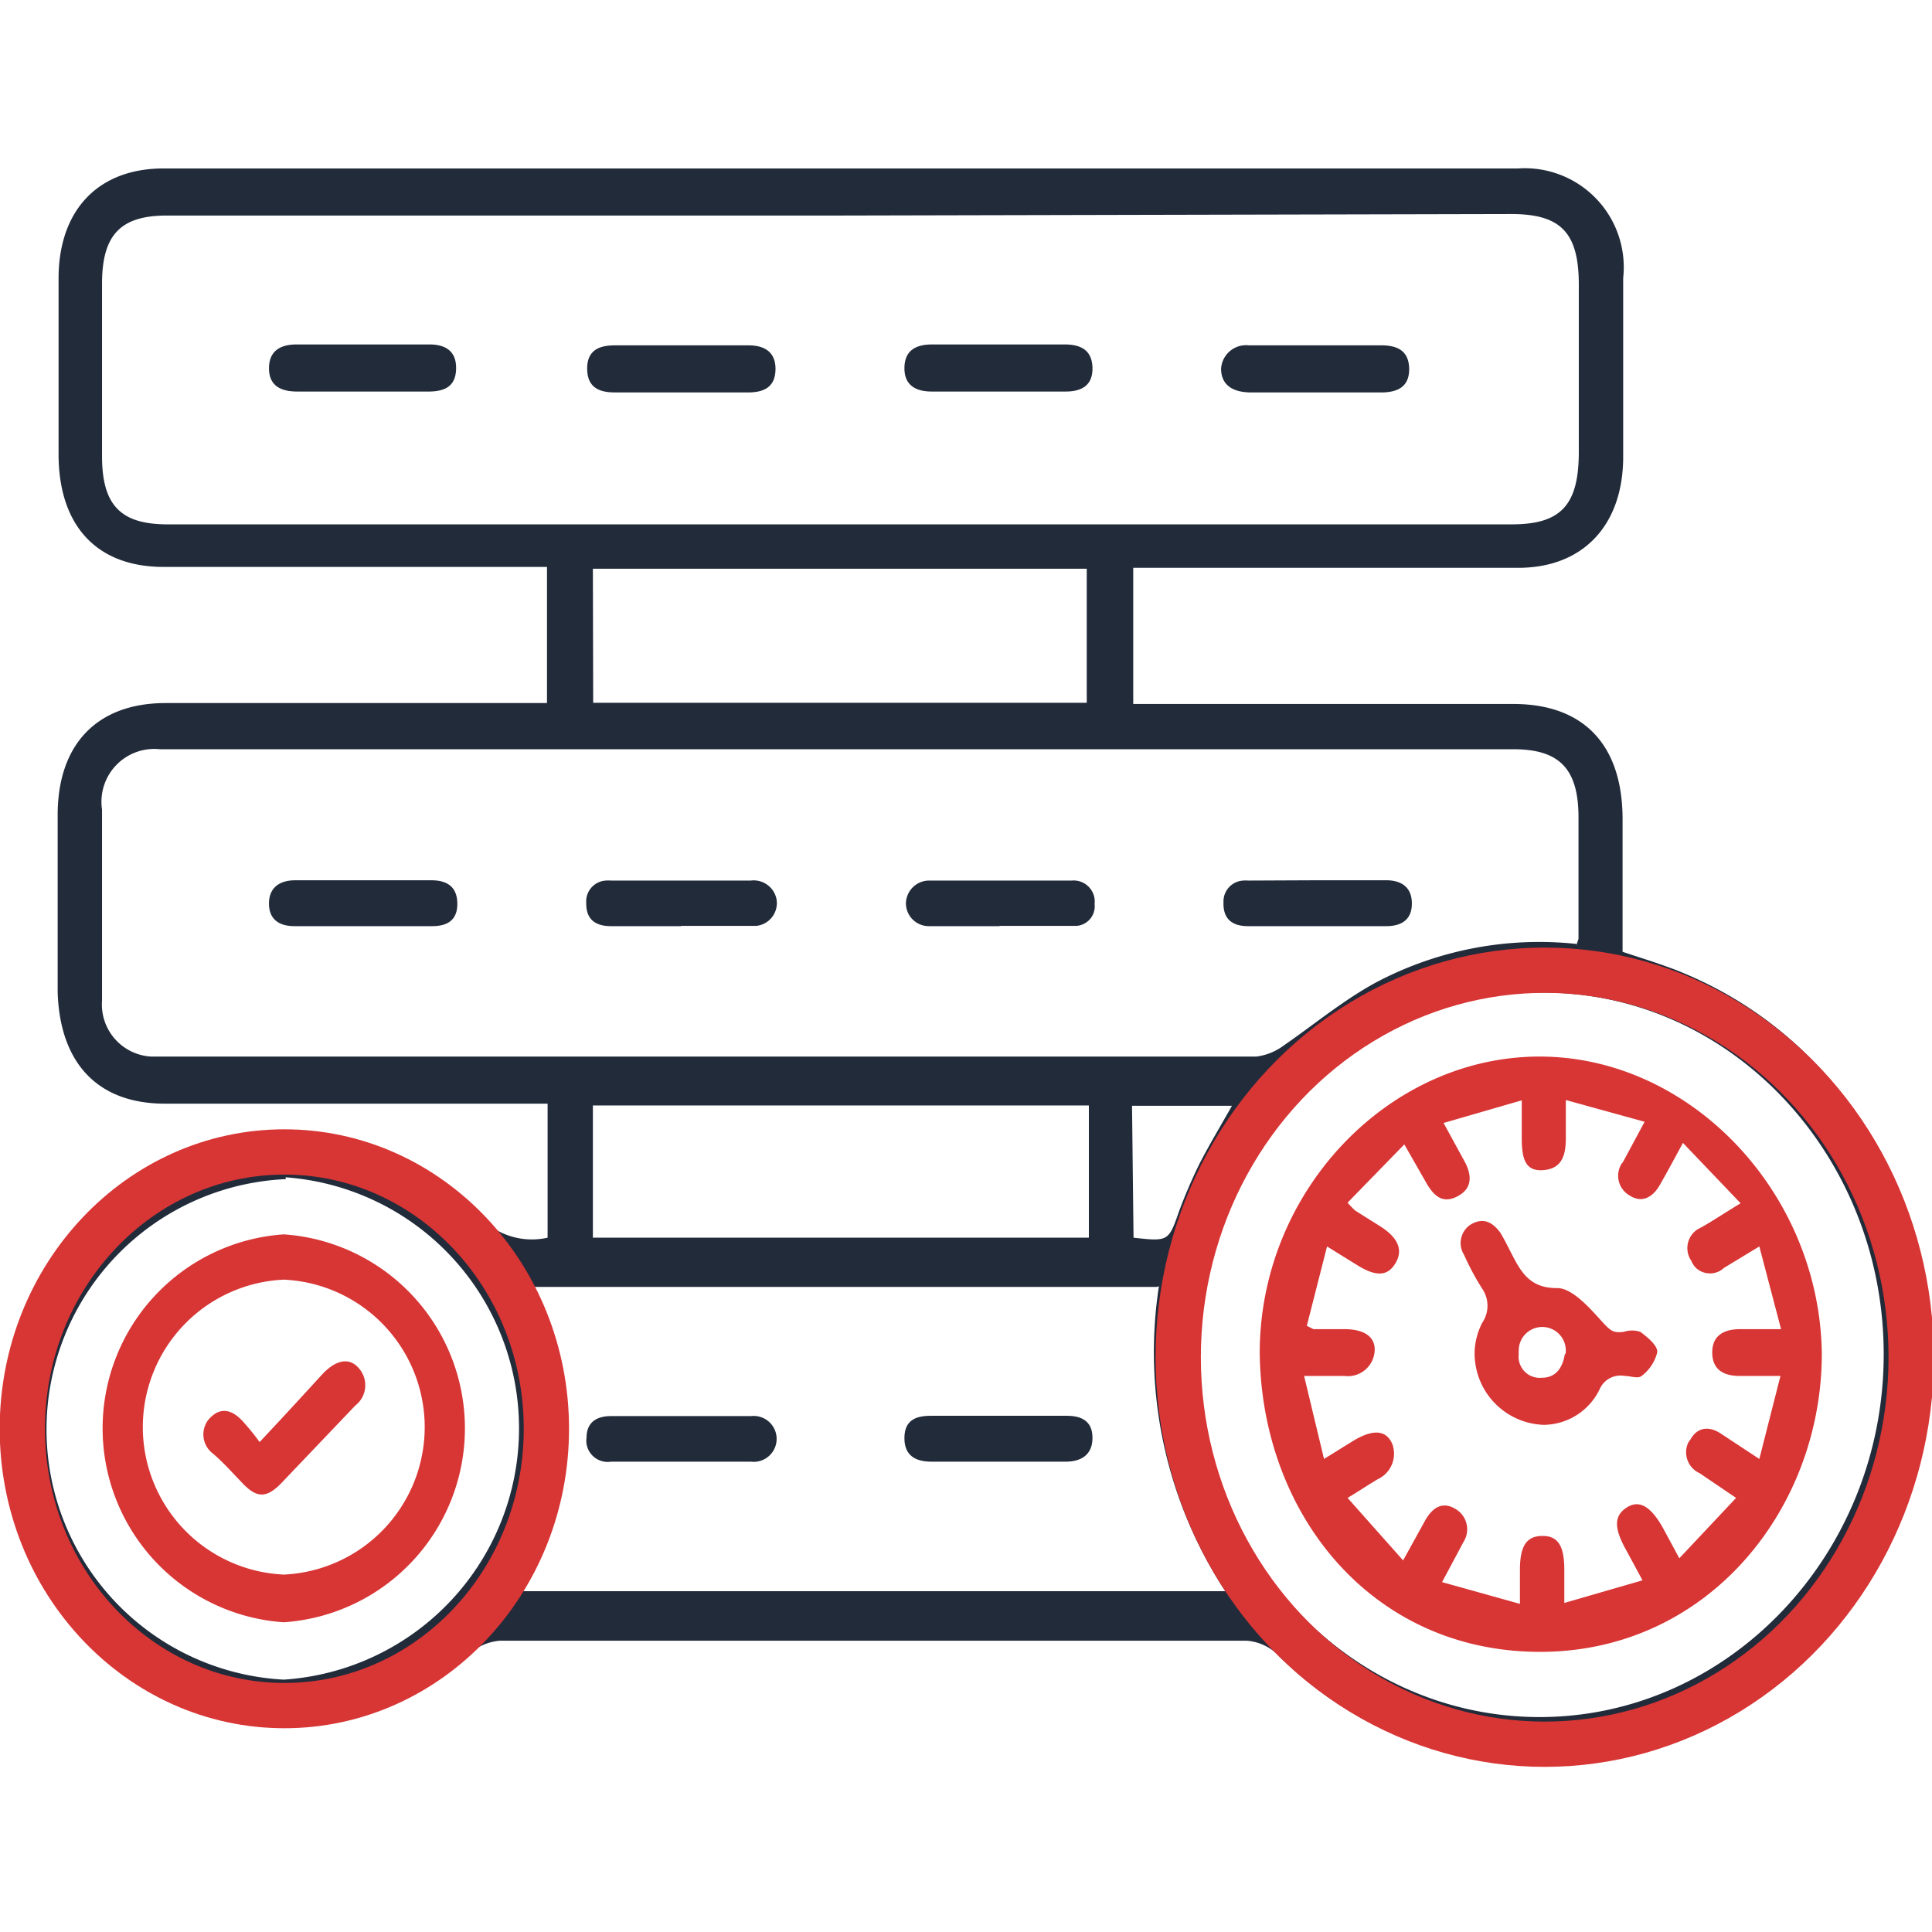 <svg id="Layer_1" data-name="Layer 1" xmlns="http://www.w3.org/2000/svg" width="64" height="64" viewBox="0 0 64 64">
  <defs>
    <style>
      .cls-1 {
        fill: #222b3a;
      }

      .cls-2 {
        fill: #d83535;
      }

      .cls-3 {
        fill: none;
        stroke: #d83535;
        stroke-miterlimit: 10;
        stroke-width: 1.5px;
      }
    </style>
  </defs>
  <g>
    <path class="cls-1" d="M18.14,41V36.56H5.46c-2.23,0-3.48-1.35-3.55-3.7V27c0-2.35,1.31-3.7,3.55-3.71H18.12V18.78H5.42c-2.22,0-3.48-1.37-3.48-3.74V9.23c0-2.26,1.3-3.65,3.48-3.65H50.29a3.28,3.28,0,0,1,3.48,3.63v5.92c0,2.26-1.32,3.68-3.48,3.68H37.54v4.51H50.13c2.32,0,3.62,1.34,3.62,3.82v4.39c.6.2,1.16.37,1.76.6,5.61,2.2,8.93,7.89,8.31,14.36a13.22,13.22,0,0,1-10.7,11.74,12.21,12.21,0,0,1-10.83-3.45,1.65,1.65,0,0,0-1-.43H16.57a1.7,1.7,0,0,0-1,.42C12.47,57.35,9.05,58,5.45,56.22a9.34,9.34,0,0,1-5.33-9,9.27,9.27,0,0,1,5.8-8.88,8.44,8.44,0,0,1,10,2A2.37,2.37,0,0,0,18.14,41ZM27.88,7.14H5.53C4,7.14,3.38,7.77,3.38,9.4v5.71c0,1.63.62,2.26,2.17,2.26H50.08c1.62,0,2.21-.63,2.22-2.36V9.43c0-1.73-.6-2.34-2.24-2.34ZM52.23,31.35c0-.14.06-.2.06-.27v-4c0-1.6-.62-2.26-2.15-2.26H5.3a1.75,1.75,0,0,0-1.92,2v6.32A1.73,1.73,0,0,0,5,35H41.62a1.92,1.92,0,0,0,.91-.37c1-.69,2-1.52,3.08-2.1a11.57,11.57,0,0,1,6.62-1.26ZM38.32,42.63H17.64a10.55,10.55,0,0,1-.38,10.08H40.59a14.43,14.43,0,0,1-2.2-10.1Zm1.3,2.25c0,6.61,5.11,12,11.38,12s11.39-5.39,11.4-12-5.08-12.06-11.4-12-11.34,5.32-11.34,12ZM9.47,39.06A8.3,8.3,0,0,0,9.4,55.64,8.34,8.34,0,0,0,9.46,39ZM19.65,23.28H36V18.84H19.64ZM36.07,36.62H19.64V41H36.07ZM37.55,41c1.16.13,1.16.12,1.51-.88a17.08,17.08,0,0,1,.68-1.58c.33-.64.7-1.25,1.07-1.91H37.5Z"/>
    <path class="cls-1" d="M12,11.41h2.23c.5,0,.89.2.88.8s-.39.75-.87.76H9.84c-.51,0-.93-.17-.93-.77s.41-.79.91-.79Z"/>
    <path class="cls-1" d="M22.59,13H20.37c-.49,0-.91-.14-.92-.77s.4-.79.91-.79H24.8c.51,0,.9.21.89.8s-.39.75-.87.76Z"/>
    <path class="cls-1" d="M43.62,13H41.45c-.66,0-1-.28-1-.79a.83.83,0,0,1,.92-.77h4.39c.5,0,.91.16.92.77s-.39.78-.89.79Z"/>
    <path class="cls-1" d="M33.1,11.41h2.17c.48,0,.9.15.92.76s-.38.8-.88.8H30.86c-.5,0-.91-.19-.9-.79s.41-.77.92-.77Z"/>
    <path class="cls-1" d="M12.07,29.16h2.22c.49,0,.85.19.86.76s-.34.76-.83.76H9.75c-.51,0-.85-.23-.84-.77s.39-.75.87-.75Z"/>
    <path class="cls-1" d="M22.56,30.68H20.24c-.5,0-.83-.21-.82-.77a.69.69,0,0,1,.65-.74.86.86,0,0,1,.16,0h4.64a.77.77,0,0,1,.86.66.76.76,0,0,1-.67.84h-2.5Z"/>
    <path class="cls-1" d="M33.11,30.68H30.79a.76.76,0,0,1-.78-.75.77.77,0,0,1,.78-.76H35.5a.7.7,0,0,1,.76.61.91.91,0,0,1,0,.17.65.65,0,0,1-.59.72H33.11Z"/>
    <path class="cls-1" d="M43.6,29.16h2.32c.49,0,.85.22.85.77s-.36.75-.85.75H41.34c-.5,0-.83-.22-.81-.79a.69.69,0,0,1,.66-.72.75.75,0,0,1,.15,0Z"/>
    <path class="cls-1" d="M33.09,48.42H30.86c-.52,0-.9-.19-.9-.78s.37-.74.87-.74h4.51c.48,0,.85.17.85.73s-.37.79-.89.79Z"/>
    <path class="cls-1" d="M22.56,48.42H20.24a.71.71,0,0,1-.81-.59.67.67,0,0,1,0-.2c0-.53.35-.72.81-.72h4.64a.76.76,0,1,1,0,1.51Z"/>
    <path class="cls-2" d="M41.73,44.82C41.73,39.46,46,35,51,35s9.28,4.51,9.35,9.84c0,5.15-3.78,9.89-9.35,9.88S41.79,50.15,41.73,44.82Zm16.55,3.51.7-2.75H57.63c-.51,0-.91-.19-.91-.78s.43-.77.92-.77H59l-.72-2.74L57.11,42a.68.68,0,0,1-.93,0,.65.65,0,0,1-.15-.23.74.74,0,0,1,.21-1.05l.15-.08c.37-.21.74-.46,1.27-.78l-1.91-2c-.32.59-.54,1-.77,1.4s-.59.61-1,.34a.75.75,0,0,1-.29-1,.36.36,0,0,1,.07-.1l.72-1.34-2.61-.72V37.7c0,.54-.11,1-.72,1.06s-.73-.35-.74-1V36.45l-2.59.75.71,1.3c.24.46.23.88-.25,1.13s-.76,0-1-.39l-.76-1.33-1.88,1.93a3.48,3.48,0,0,0,.25.26l.81.51c.61.38.79.79.53,1.23s-.64.46-1.27.07l-1-.62-.67,2.63c.17.08.2.11.24.11h1c.71,0,1.07.29,1,.79a.89.89,0,0,1-1,.76H43.2l.66,2.75,1-.62c.63-.37,1.06-.34,1.26.12A.93.93,0,0,1,45.64,49c-.45.27-.63.4-1,.62l1.84,2.07.74-1.34c.25-.43.58-.62,1-.36a.78.78,0,0,1,.26,1.09l0,0-.71,1.33,2.58.72V52c0-.82.24-1.12.75-1.12s.72.33.72,1.12V53.1l2.59-.75-.54-1c-.41-.73-.4-1.13,0-1.4s.79-.1,1.22.67l.54,1,1.88-2L56.3,48.8a.76.76,0,0,1-.38-1,.61.61,0,0,1,.07-.1c.24-.45.65-.45,1-.22Z"/>
    <path class="cls-2" d="M9.4,40.89a6.44,6.44,0,0,1,0,12.85,6.44,6.44,0,0,1,0-12.85Zm0,11.27a4.89,4.89,0,0,0,0-9.77,4.89,4.89,0,0,0,0,9.77Z"/>
    <path class="cls-2" d="M51.14,47.2a2.37,2.37,0,0,1-2.29-2.46,2.3,2.3,0,0,1,.25-.92,1,1,0,0,0,0-1.13,8.64,8.64,0,0,1-.6-1.12.73.73,0,0,1,.21-1l0,0c.41-.25.73-.1,1,.28.1.17.19.34.28.52.35.68.62,1.31,1.6,1.3.46,0,1,.58,1.38,1s.44.49.82.45a.86.86,0,0,1,.55,0c.24.18.57.45.56.67a1.4,1.4,0,0,1-.52.79c-.12.1-.37,0-.56,0A.75.75,0,0,0,53,46,2.08,2.08,0,0,1,51.14,47.2Zm.72-2.34a.78.78,0,1,0-1.55-.1.34.34,0,0,0,0,.1.7.7,0,0,0,.76.78c.48,0,.7-.34.77-.8Z"/>
    <path class="cls-2" d="M8.6,47.77c.79-.84,1.44-1.55,2.09-2.26.46-.48.9-.55,1.21-.17a.85.85,0,0,1-.13,1.22l0,0L9.31,49.14c-.48.49-.8.49-1.27,0s-.65-.7-1-1A.79.79,0,0,1,6.93,47l0,0c.38-.42.77-.29,1.11.08A8.23,8.23,0,0,1,8.6,47.77Z"/>
    <ellipse class="cls-3" cx="9.42" cy="47.33" rx="8.68" ry="9.17"/>
    <ellipse class="cls-3" cx="51.17" cy="44.96" rx="12.14" ry="12.82"/>
  </g>
</svg>
